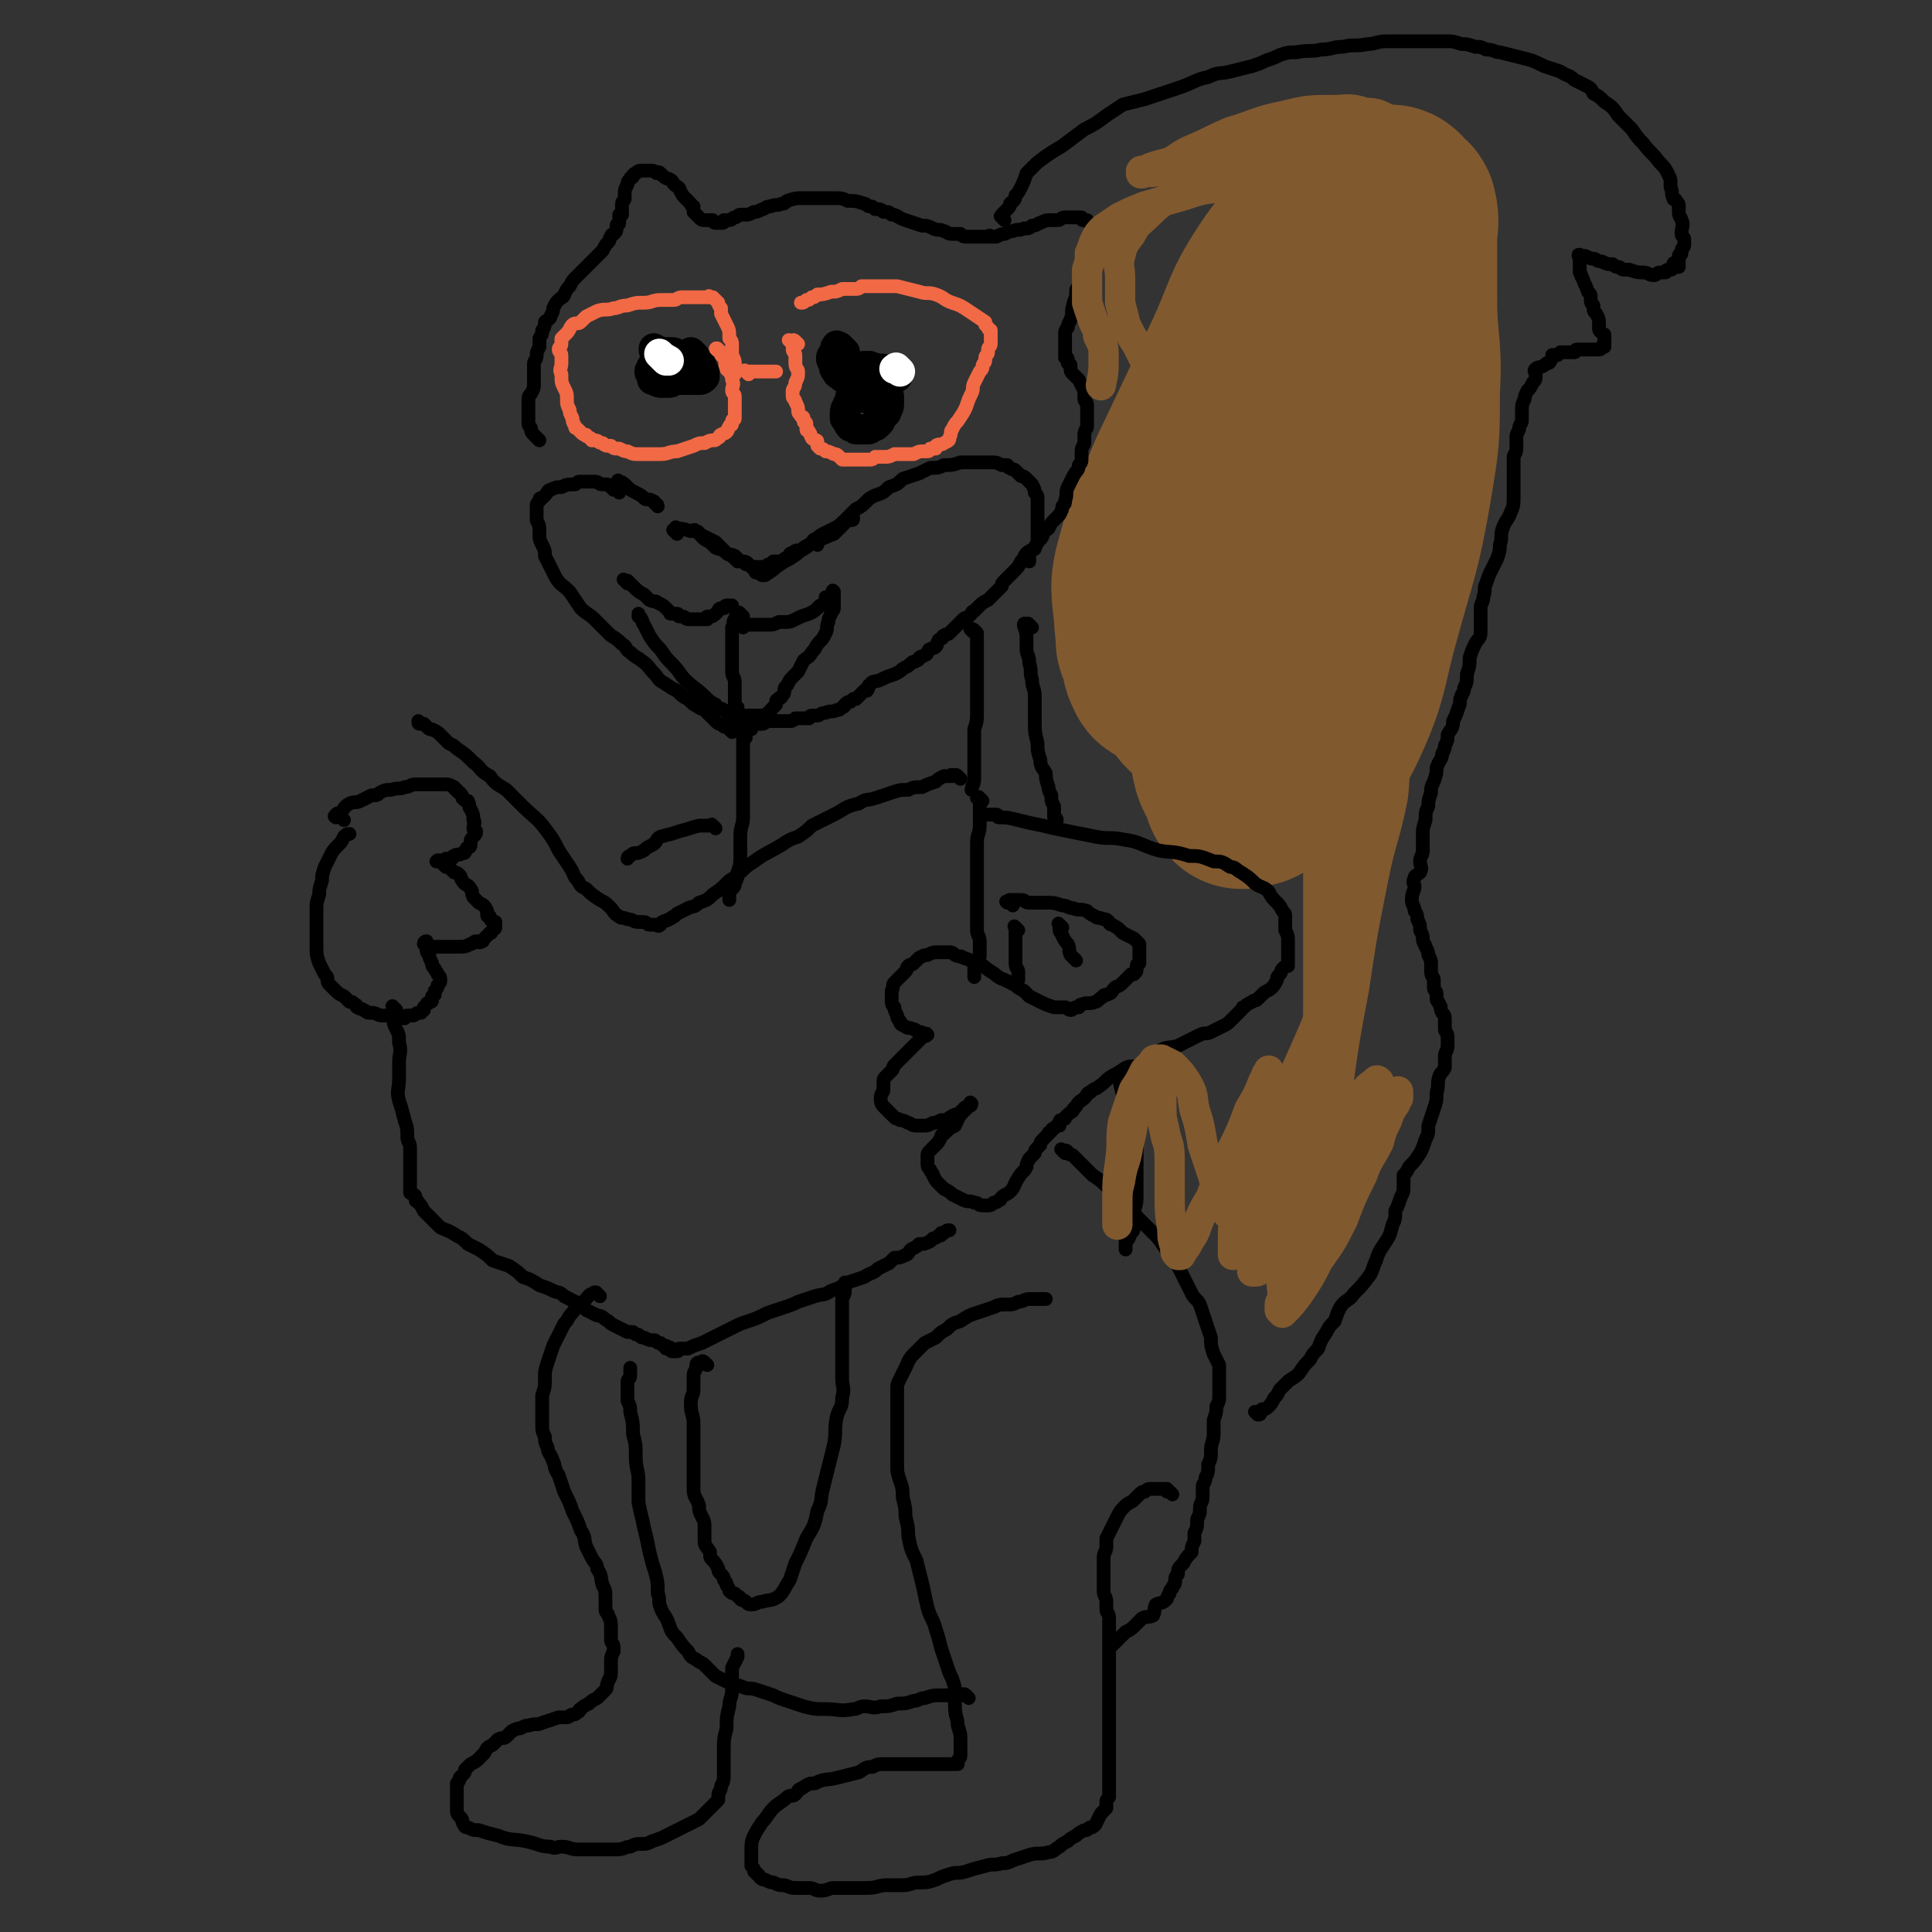 <svg viewBox='0 0 702 702' version='1.1' xmlns='http://www.w3.org/2000/svg' xmlns:xlink='http://www.w3.org/1999/xlink'><rect x="0" y="0" width="702" height="702" fill="#333333" stroke="none"/><g fill='none' stroke='#81592F' stroke-width='70' stroke-linecap='round' stroke-linejoin='round'><path d='M484,135c-1,-1 -1,-1 -1,-1 -1,-1 0,0 0,0 0,0 -1,0 -1,0 -3,1 -3,1 -5,3 -4,5 -4,6 -7,12 -6,14 -6,14 -11,28 -6,20 -7,20 -11,40 -3,18 -2,18 -3,36 0,12 -1,12 1,23 1,5 2,4 4,9 0,1 0,2 1,3 0,0 0,0 1,0 2,-1 3,0 5,-2 4,-4 4,-4 7,-10 7,-13 7,-13 12,-27 6,-21 6,-21 10,-43 3,-21 1,-21 4,-41 2,-18 3,-18 5,-35 2,-13 2,-13 3,-26 0,-7 0,-7 1,-14 0,-3 0,-3 -1,-6 0,-2 0,-2 -1,-3 0,0 0,-1 -1,-1 -2,0 -3,1 -5,3 -7,8 -8,8 -14,18 -12,20 -13,19 -22,40 -9,21 -8,22 -14,44 -5,18 -7,18 -9,36 -1,14 0,15 4,29 2,8 5,7 10,15 4,6 3,7 7,12 3,3 4,4 7,5 4,0 6,1 9,-2 8,-7 9,-7 14,-17 9,-19 7,-20 13,-41 6,-22 7,-22 11,-45 3,-18 3,-18 3,-35 1,-17 -1,-17 -1,-33 0,-12 0,-12 0,-23 0,-4 1,-5 0,-9 0,-1 -1,-1 -2,-2 -1,-1 -1,-2 -2,-2 -3,0 -3,0 -5,2 -7,6 -7,6 -12,13 -15,22 -18,21 -30,44 -10,20 -8,22 -14,43 -5,18 -5,18 -8,36 -3,13 -4,13 -5,26 -1,7 -1,7 1,13 1,4 2,4 5,7 2,2 3,2 6,2 3,0 4,0 6,-2 5,-2 5,-2 9,-7 5,-7 5,-7 9,-16 8,-16 8,-16 14,-34 7,-21 8,-21 11,-43 3,-17 1,-17 1,-35 0,-11 -1,-11 -3,-21 0,-5 0,-6 -2,-10 -1,-2 -1,-3 -3,-4 -2,-1 -3,-1 -5,1 -7,4 -8,3 -13,10 -11,16 -9,17 -17,34 -10,21 -10,21 -20,42 -6,15 -7,14 -11,29 -3,10 -2,11 -1,21 0,6 1,6 3,12 0,3 -1,4 1,7 0,1 1,1 2,1 3,0 3,0 6,-1 6,-1 6,-1 11,-4 8,-6 8,-6 15,-13 8,-8 8,-8 13,-17 5,-8 5,-9 7,-18 2,-7 2,-7 2,-14 0,-5 0,-5 0,-11 -1,-3 -1,-4 -2,-7 -1,-3 0,-3 -2,-5 -4,-2 -4,-3 -9,-3 -4,0 -5,0 -9,3 -7,6 -7,7 -13,16 -10,13 -11,13 -18,28 -5,9 -3,10 -6,21 -1,5 0,5 0,10 0,3 -1,3 0,5 1,3 2,3 4,5 '/></g>
<g fill='none' stroke='#000000' stroke-width='5' stroke-linecap='round' stroke-linejoin='round'><path d='M273,265c-1,-1 -1,-1 -1,-1 -1,-1 -1,0 -1,0 0,0 0,0 0,0 0,0 0,0 0,0 -1,-1 0,0 0,0 0,0 0,0 0,0 0,0 -1,0 0,0 0,-1 0,-1 1,-1 0,0 1,0 1,0 2,0 2,0 4,0 1,0 1,-1 3,-1 1,0 1,0 2,0 1,0 1,0 2,0 0,0 0,0 1,0 1,0 1,0 2,0 1,0 1,0 2,-1 1,0 1,0 2,0 1,0 2,0 3,0 0,0 0,-1 1,-1 1,0 1,0 2,0 1,0 1,-1 3,-1 2,-1 2,0 4,-1 1,0 1,0 2,-1 1,0 1,-1 1,-1 1,-1 1,-1 2,-1 1,-1 1,-1 1,-1 1,0 1,0 1,0 1,-1 1,-1 2,-2 1,-1 1,-1 1,-1 1,-1 1,0 1,0 1,-1 0,-2 1,-2 1,-2 2,-1 4,-2 2,-1 2,-1 5,-2 2,-1 2,-1 3,-2 2,-1 2,-1 3,-2 1,-1 1,0 2,-1 1,0 1,-1 1,-1 1,-1 1,0 2,-1 1,0 1,-1 1,-1 1,-1 0,-1 1,-1 1,-1 1,0 2,-1 1,-1 0,-1 1,-2 0,-1 0,0 1,-1 1,0 0,-1 1,-1 1,-1 1,0 2,-1 0,0 0,0 1,-1 0,0 0,0 1,-1 0,0 0,0 1,-1 1,-1 1,-1 2,-2 1,-1 1,0 2,-1 0,0 0,0 1,-1 0,0 0,-1 1,-1 1,-1 1,-1 2,-2 1,-1 1,-1 3,-2 1,-1 1,-1 2,-2 1,-1 1,-1 2,-2 0,0 0,0 1,-1 0,-1 0,-1 1,-2 1,-1 1,-1 2,-2 1,-1 1,-1 2,-2 1,-1 1,-1 2,-3 0,0 0,0 1,-1 0,0 0,-1 1,-2 1,-1 2,-1 3,-2 1,-2 1,-2 2,-3 1,-1 1,-2 1,-2 1,-2 1,-1 2,-2 1,-2 1,-2 2,-3 1,-1 1,-1 2,-2 1,-2 1,-2 1,-3 1,-1 1,-1 1,-2 1,-3 0,-3 1,-5 1,-2 1,-2 2,-4 1,-2 2,-2 2,-4 1,-1 1,-1 1,-3 0,-1 0,-1 0,-2 0,-2 1,-2 1,-3 0,-2 0,-2 0,-3 0,-2 1,-2 1,-3 0,-2 0,-2 0,-3 0,-1 0,-1 0,-2 0,-2 0,-2 0,-3 0,-1 -1,-1 -1,-2 0,-1 0,-2 0,-3 -1,-2 -1,-2 -2,-4 -1,-1 -1,-1 -2,-2 -1,-1 -1,-1 -1,-2 0,0 0,-1 0,-1 0,-1 0,0 -1,-1 0,0 0,0 0,0 0,0 0,-1 0,-1 0,-1 0,-1 -1,-1 0,0 0,0 0,0 0,0 0,0 0,-1 0,0 0,0 0,-1 0,-1 0,-1 0,-2 0,-1 0,-1 0,-2 0,-1 0,-1 0,-2 0,-2 0,-2 1,-3 0,-2 1,-2 1,-3 1,-2 0,-3 1,-5 0,-2 1,-2 1,-4 0,-2 0,-2 1,-3 0,-2 0,-2 1,-3 1,-1 1,-1 1,-3 0,-1 0,-1 0,-2 1,-2 1,-2 1,-4 1,-1 1,-1 2,-3 1,-1 1,-1 1,-2 0,-1 0,-1 0,-1 0,0 0,0 0,-1 0,0 0,0 0,0 0,0 0,0 0,-1 0,0 0,0 0,0 0,0 0,-1 0,-1 0,-1 0,-1 -1,-1 -1,-1 -1,0 -1,-1 -1,0 -1,-1 -1,-1 -1,0 -1,0 -1,0 -1,0 -1,0 -1,-1 0,0 0,0 0,0 -2,0 -2,0 -3,0 -2,0 -2,0 -3,0 -2,0 -1,1 -3,1 -1,0 -1,0 -2,0 -2,0 -2,0 -4,1 -1,0 -1,1 -3,1 -1,1 -1,1 -3,1 -2,1 -2,0 -4,1 -1,0 -1,0 -3,1 -1,0 -1,0 -3,1 0,0 0,0 -1,0 0,0 0,0 -1,0 0,0 0,0 0,0 0,0 0,0 0,0 -1,-1 0,0 0,0 0,0 -1,0 -2,0 -1,0 -1,0 -2,0 -1,0 -1,0 -2,0 0,0 0,0 -1,0 -1,0 -1,0 -2,0 -1,0 -1,0 -2,-1 0,0 0,0 -1,0 -1,0 -1,0 -2,0 -2,0 -2,-1 -3,-1 -2,-1 -2,0 -4,-1 -2,-1 -2,-1 -4,-1 -3,-1 -3,-1 -6,-2 -3,-1 -3,-2 -5,-2 -1,-1 -1,-1 -2,-1 -1,0 -1,0 -1,0 -1,-1 -1,-1 -3,-1 -1,-1 -1,-1 -2,-1 -1,0 -1,-1 -2,-1 -3,-1 -3,-1 -6,-1 -2,-1 -2,-1 -5,-1 -2,0 -2,0 -4,0 -2,0 -2,0 -4,0 -2,0 -2,0 -3,0 -3,0 -3,0 -6,1 -1,1 -1,1 -2,1 -2,1 -2,0 -4,1 -2,0 -2,1 -3,1 -2,1 -2,1 -3,1 -2,1 -2,1 -3,1 -1,0 -1,0 -2,0 -1,0 -1,1 -2,1 -1,0 -1,1 -2,1 0,0 0,0 -1,0 0,0 0,0 -1,0 0,0 0,0 0,0 0,1 0,1 -1,1 0,0 0,0 0,0 -1,0 -1,0 -2,0 -1,0 -1,-1 -1,-1 -2,0 -2,0 -3,0 -1,0 -1,0 -2,-1 0,0 0,0 -1,-1 0,0 0,0 -1,-1 0,-1 0,-1 0,-2 0,0 -1,0 -1,-1 -1,-1 -1,-1 -2,-2 -1,-1 -1,-1 -2,-3 0,-1 -1,-1 -2,-2 -1,-1 0,-1 -2,-2 0,0 -1,0 -2,-1 0,0 0,0 0,0 0,0 0,0 -1,-1 0,0 0,0 0,0 0,0 0,0 0,0 -1,-1 -1,0 -1,0 -1,0 -1,-1 -2,-1 -1,0 -1,0 -1,0 -1,0 -1,0 -2,0 -1,0 -1,0 -1,0 -1,0 -1,0 -2,1 -1,0 -1,1 -1,1 0,1 -1,0 -1,1 -1,1 -1,1 -1,2 -1,2 -1,2 -1,3 0,1 0,1 0,2 0,1 -1,1 -1,2 0,1 0,1 0,1 0,1 0,1 0,1 0,1 0,1 0,2 0,0 -1,0 -1,0 0,0 0,0 0,1 0,0 0,1 0,1 0,1 0,1 0,1 0,1 -1,0 -1,1 0,0 0,1 0,1 0,1 0,1 -1,2 0,0 -1,0 -1,1 -1,1 0,1 -1,2 -1,1 -1,1 -2,3 -1,1 -1,1 -2,2 -1,1 -1,1 -2,2 -1,1 -1,1 -2,2 -1,1 -1,1 -2,2 -1,1 -1,1 -2,2 -1,1 -1,1 -2,3 -1,1 -1,1 -2,3 0,1 -1,1 -2,2 -1,1 -1,1 -2,3 0,1 0,1 -1,3 0,1 -1,1 -2,2 0,1 0,2 -1,3 0,2 0,1 -1,3 0,1 0,1 0,3 -1,2 -1,2 -1,3 0,2 -1,2 -1,3 0,2 0,2 0,4 0,2 0,2 0,4 0,1 0,1 -1,3 -1,1 -1,1 -1,3 0,0 0,0 0,0 0,1 0,1 0,2 0,1 0,1 0,1 0,1 0,1 0,2 0,1 0,1 0,1 0,1 0,1 0,2 0,1 1,1 1,2 0,1 0,1 1,2 1,1 1,1 2,2 '/><path d='M225,179c-1,-1 -1,-1 -1,-1 -1,-1 -1,0 -1,0 0,0 0,0 0,0 0,0 0,0 0,0 -1,-1 0,0 0,0 0,0 0,0 0,0 0,0 0,0 0,0 -1,-1 -1,-1 -1,-1 -1,-1 -1,-1 -2,-1 -1,0 -1,0 -1,0 -2,0 -1,-1 -3,-1 -1,0 -1,0 -2,0 0,0 0,0 -1,0 -1,0 -1,0 -2,0 -1,0 -1,0 -2,1 -3,0 -3,0 -5,1 -2,0 -2,0 -4,1 -1,0 -1,1 -2,2 0,0 0,0 -1,1 -1,0 -1,0 -1,1 -1,1 -1,1 -1,2 0,0 0,1 0,1 0,2 0,2 0,4 1,2 1,2 1,5 0,2 0,2 1,4 1,2 1,2 1,4 2,4 2,4 4,8 2,3 2,2 5,5 2,3 2,3 4,6 2,2 3,2 5,4 2,2 2,2 5,5 2,2 2,1 5,4 2,1 1,2 3,3 2,2 3,2 4,3 3,2 2,2 5,5 1,1 1,2 3,3 3,2 3,2 5,3 2,2 2,2 4,3 2,2 2,2 4,3 1,1 1,0 2,1 1,1 1,1 2,2 1,1 1,1 2,2 1,1 1,1 2,1 0,0 0,0 0,0 1,1 1,1 1,1 0,0 0,0 0,0 1,0 1,0 1,0 1,1 1,1 2,2 '/><path d='M297,198c-1,-1 -1,-1 -1,-1 -1,-1 0,0 0,0 0,0 0,0 0,0 0,0 0,0 0,0 -1,-1 0,-1 0,-1 0,0 0,0 0,0 2,-1 1,-1 3,-2 2,-1 2,-1 4,-2 2,-1 2,-1 4,-3 2,-2 2,-2 4,-4 2,-1 2,-1 4,-3 1,-1 1,-1 3,-2 3,-1 3,-1 5,-3 3,-1 3,-1 5,-3 3,-1 3,-1 6,-2 2,-1 2,-1 4,-2 3,0 3,0 5,-1 3,0 3,0 6,-1 2,0 2,0 4,0 2,0 2,0 4,0 2,0 2,0 4,0 1,0 1,0 3,1 1,0 1,0 2,0 0,0 0,1 1,1 1,1 1,0 2,1 1,1 1,1 2,2 1,0 1,0 2,1 1,1 1,1 2,2 1,2 1,2 1,3 1,1 1,1 1,3 0,1 0,1 0,2 0,2 0,2 0,4 0,1 0,1 0,3 0,2 0,2 0,4 0,2 0,2 -1,4 0,1 0,0 -1,1 -1,1 -1,1 -1,2 0,1 0,1 0,2 '/><path d='M226,176c-1,-1 -1,-1 -1,-1 -1,-1 0,0 0,0 0,0 0,0 0,0 0,0 0,0 0,0 -1,-1 0,0 0,0 0,0 0,0 0,0 0,0 -1,-1 0,0 0,0 1,0 2,1 2,2 2,2 4,3 2,1 2,1 3,2 1,1 2,0 3,1 1,0 1,1 1,1 1,0 1,1 1,1 '/><path d='M246,194c-1,-1 -1,-1 -1,-1 -1,-1 0,0 0,0 0,0 0,0 0,0 1,0 1,0 1,0 0,0 0,0 0,-1 0,0 0,0 0,0 0,0 0,0 0,0 -1,-1 0,0 0,0 0,0 0,0 0,0 0,0 0,0 0,0 -1,-1 0,0 0,0 0,0 0,0 0,0 0,0 -1,-1 0,0 1,0 2,0 5,1 1,0 1,0 2,0 1,1 1,1 3,2 2,1 2,1 4,2 1,1 1,1 2,2 1,1 1,1 2,2 1,1 1,0 3,1 1,1 1,1 2,2 2,0 2,0 3,1 0,0 0,0 1,1 1,0 1,1 1,1 0,0 0,0 0,0 0,0 0,0 0,0 -1,-1 0,0 0,0 0,0 0,0 0,0 0,0 -1,-1 0,0 0,0 0,0 1,1 0,0 0,0 0,0 0,0 -1,0 0,0 0,-1 0,0 1,0 1,0 0,1 1,1 1,0 1,0 1,0 3,-2 3,-2 4,-3 3,-2 3,-2 5,-3 3,-2 3,-2 5,-4 3,-2 3,-1 6,-3 3,-1 2,-1 5,-2 1,-1 1,-1 1,-1 1,-1 1,-1 2,-2 1,-1 1,-1 1,-1 1,-1 1,-1 1,-1 0,0 1,0 1,0 1,0 1,0 1,-1 0,0 0,0 0,0 0,0 0,0 0,0 -1,-1 0,0 0,0 0,0 0,0 0,0 0,0 0,0 0,0 -1,-1 0,0 0,0 0,0 0,0 0,0 0,0 -1,0 -1,0 -1,0 0,1 -1,1 -1,1 -1,0 -2,1 -1,1 -1,1 -2,2 -3,2 -3,1 -6,3 -2,1 -2,1 -4,3 -1,1 -1,1 -3,2 0,0 0,0 -1,0 -1,0 -1,0 -2,1 -1,0 -1,0 -1,1 -2,1 -2,1 -3,2 -1,0 -2,0 -3,0 0,0 0,1 0,1 0,0 0,0 -1,0 0,0 0,0 0,0 -1,0 -1,0 -2,1 -1,0 -1,0 -2,0 -1,0 -1,0 -2,0 -1,0 -1,0 -2,-1 0,0 0,0 -1,0 -1,-1 -1,-1 -3,-1 -2,-2 -2,-2 -4,-3 -2,-2 -2,-1 -4,-2 -1,-1 -1,-1 -2,-2 -2,-1 -2,-1 -3,-2 -1,-1 -1,-2 -2,-2 -1,-1 -1,0 -1,0 0,0 0,0 0,0 '/><path d='M228,212c-1,-1 -1,-1 -1,-1 -1,-1 0,0 0,0 0,0 0,0 0,0 0,0 0,0 0,0 -1,-1 0,0 0,0 0,0 0,0 0,0 0,0 0,0 0,0 -1,-1 0,0 0,0 0,0 0,0 0,0 0,0 0,0 0,0 -1,-1 0,0 0,0 0,0 0,0 0,0 0,0 0,0 0,0 -1,-1 0,0 0,0 0,0 0,0 0,0 1,0 1,0 1,0 1,1 1,1 2,2 2,2 2,2 4,3 1,1 1,1 2,2 2,1 2,0 3,1 2,1 2,1 3,2 1,1 1,1 1,1 1,1 0,1 1,1 0,0 1,0 1,0 0,0 1,0 1,0 1,0 0,1 1,1 0,0 1,0 1,0 1,0 1,1 2,1 1,0 1,0 2,0 1,0 1,0 2,0 1,0 1,0 2,0 0,0 1,0 1,0 0,0 0,-1 0,-1 0,0 1,0 1,0 1,0 1,0 2,-1 0,0 0,0 1,-1 0,0 0,-1 1,-1 0,0 0,0 1,0 1,0 0,-1 1,-1 1,0 1,0 2,0 '/><path d='M270,228c-1,-1 -1,-1 -1,-1 -1,-1 0,0 0,0 0,0 0,0 0,0 0,0 0,0 0,0 -1,-1 0,0 0,0 0,0 0,0 0,0 0,0 0,0 0,0 -1,-1 0,0 0,0 0,0 0,0 0,0 0,0 -1,0 0,0 0,-1 1,0 2,0 1,0 1,0 3,0 3,0 3,0 5,0 2,0 2,0 4,-1 2,0 2,0 3,0 1,0 1,0 3,-1 2,-1 2,-1 5,-2 2,-1 2,-1 4,-3 1,0 1,0 2,-2 0,0 0,0 0,-1 0,0 1,0 1,0 1,0 1,0 1,-1 0,0 0,0 0,0 1,0 1,0 1,-1 0,0 0,0 0,0 0,0 0,0 0,0 -1,-1 0,0 0,0 0,0 0,0 0,0 0,0 0,0 0,0 -1,-1 0,0 0,0 0,0 0,0 0,0 0,2 0,2 0,4 0,1 0,1 0,2 0,1 -1,1 -1,2 -1,2 -1,2 -1,3 -1,2 0,2 -1,4 -1,2 -1,2 -2,3 -2,2 -1,2 -3,4 -1,2 -2,2 -3,3 -1,2 -1,2 -2,4 -1,1 -1,1 -2,2 -1,1 -1,1 -2,3 -1,1 -1,1 -1,2 0,1 0,1 -1,2 0,1 -1,0 -1,1 0,0 -1,0 -1,1 0,0 0,1 0,1 0,0 0,0 -1,1 0,0 0,0 -1,1 0,0 0,0 0,0 0,1 0,1 -1,1 0,0 0,1 -1,1 -1,0 -1,0 -2,0 0,0 0,0 0,0 0,0 0,0 -1,0 -1,0 -1,0 -2,0 -2,0 -2,0 -4,0 -1,0 -1,0 -2,0 0,0 0,0 -1,0 -1,-1 -1,-1 -3,-2 -1,-1 -2,0 -3,-2 -2,-1 -2,-1 -4,-3 -3,-3 -4,-3 -7,-6 -2,-2 -2,-3 -5,-6 -2,-2 -2,-2 -4,-5 -2,-2 -2,-2 -4,-5 -1,-2 -1,-2 -2,-4 -1,-1 0,-1 -1,-2 0,-1 -1,-1 -1,-1 0,0 0,0 0,0 0,-1 0,-1 0,-1 '/><path d='M270,224c-1,-1 -1,-1 -1,-1 -1,-1 0,0 0,0 0,0 0,0 0,0 0,0 0,0 -1,0 0,0 0,0 0,0 0,0 0,0 0,0 -1,-1 0,0 0,0 0,0 0,0 0,0 0,1 -1,1 -1,2 -1,1 0,1 -1,3 0,2 0,2 0,5 0,2 0,2 0,5 0,3 0,3 0,6 0,2 1,2 1,4 0,2 0,2 0,4 0,2 0,2 0,4 0,1 1,1 1,1 0,1 0,1 0,2 0,1 0,1 0,1 0,1 0,1 0,2 '/></g>
<g fill='none' stroke='#F26946' stroke-width='5' stroke-linecap='round' stroke-linejoin='round'><path d='M262,128c-1,-1 -1,-1 -1,-1 -1,-1 -1,0 -1,0 0,0 1,0 1,0 0,0 0,0 0,0 0,0 0,0 0,0 -1,-1 0,0 0,0 0,0 0,0 0,0 0,0 0,0 0,0 -1,-1 0,0 0,0 1,1 1,1 1,2 1,1 1,1 1,1 1,2 0,2 1,4 0,1 1,0 1,1 1,2 1,2 1,3 1,2 0,2 0,4 0,1 1,1 1,2 0,2 0,2 0,3 0,1 0,1 0,2 0,1 0,1 0,2 0,1 0,1 0,1 0,1 -1,0 -1,1 0,0 0,1 0,1 0,1 -1,0 -1,1 -1,1 0,1 -1,2 -1,1 -1,0 -2,1 -1,0 0,1 -1,1 -1,1 -1,1 -2,1 -1,0 -1,0 -3,1 -2,0 -2,0 -4,1 -3,1 -3,1 -6,2 -3,0 -3,1 -6,1 -2,0 -2,0 -4,0 -2,0 -2,0 -4,0 -2,0 -2,0 -4,-1 -1,0 -1,0 -3,-1 -2,0 -2,0 -3,-1 -2,0 -2,0 -3,-1 -2,0 -1,-1 -3,-1 0,0 0,0 -1,0 0,0 0,-1 -1,-1 0,0 0,0 0,0 0,0 0,0 0,0 0,0 0,0 0,0 -1,-1 -1,0 -1,-1 -1,0 -1,0 -2,-1 0,0 0,0 -1,-1 -1,-1 -1,0 -1,-1 -1,-2 -1,-2 -1,-3 -1,-2 -1,-2 -1,-3 -1,-2 -1,-2 -1,-4 0,-2 0,-2 -1,-4 -1,-2 -1,-2 -1,-5 -1,-2 0,-2 0,-4 0,0 0,0 0,-1 0,-1 0,-1 0,-2 0,-1 -1,-1 -1,-2 0,-1 1,-1 1,-2 0,-1 0,-1 0,-1 0,0 0,0 0,0 0,-1 0,-1 0,-1 1,-1 1,-1 2,-2 1,-1 1,-2 2,-3 1,-1 2,0 3,-1 1,-1 1,-1 2,-2 2,-1 2,-1 4,-2 3,-1 3,0 6,-1 2,0 2,-1 5,-1 3,-1 3,-1 6,-1 3,0 3,-1 6,-1 2,0 2,0 5,0 1,0 1,-1 3,-1 2,0 2,0 4,0 1,0 1,0 3,0 0,0 0,0 1,0 0,0 0,0 0,0 1,0 1,0 1,0 1,0 1,0 1,0 0,0 0,0 0,0 0,0 0,0 0,0 -1,-1 0,0 0,0 0,0 1,0 1,0 0,0 0,0 0,0 1,1 1,1 2,2 0,0 0,1 1,2 0,1 0,1 0,2 1,2 1,2 2,4 1,2 1,2 1,5 1,1 1,1 1,3 0,2 0,2 0,3 1,2 1,2 1,3 0,1 0,1 0,2 0,1 0,1 0,1 0,1 0,1 0,1 '/><path d='M272,136c-1,-1 -1,-1 -1,-1 -1,-1 0,0 0,0 0,0 0,0 0,0 0,0 0,0 0,0 -1,-1 0,0 0,0 0,0 0,0 0,0 0,0 0,0 0,0 -1,-1 0,0 0,0 0,0 0,0 0,0 1,0 1,0 2,0 0,0 0,0 1,0 1,0 1,0 2,0 3,0 4,0 6,0 '/><path d='M290,125c-1,-1 -1,-1 -1,-1 -1,-1 -1,0 -1,0 0,0 0,0 0,0 0,0 0,0 -1,0 0,0 0,0 0,0 0,0 0,0 0,0 -1,-1 0,0 0,0 0,0 0,0 0,0 0,0 0,0 0,0 -1,-1 0,0 0,0 1,1 1,1 1,1 1,1 0,1 0,2 0,1 1,1 1,2 0,2 0,2 0,3 0,2 1,2 1,3 0,2 0,2 -1,4 0,2 -1,2 -1,3 0,1 0,1 0,2 0,1 1,1 1,2 1,2 1,2 1,3 0,1 0,1 1,2 0,1 1,0 1,1 0,0 0,1 0,1 0,1 1,0 1,1 0,1 0,1 0,2 0,1 1,0 1,1 1,1 0,1 1,2 0,1 1,0 1,1 1,0 1,0 1,1 0,0 0,1 0,1 0,0 0,0 1,1 1,0 1,0 2,1 1,0 1,0 3,1 1,0 1,0 2,1 0,0 0,0 1,1 0,0 0,0 1,0 1,0 1,0 2,0 1,0 1,0 2,0 2,0 2,0 3,0 1,0 1,0 2,0 1,0 1,0 2,-1 2,0 2,0 3,0 2,0 2,0 4,-1 1,0 1,0 3,0 1,0 1,0 2,0 1,0 1,0 2,0 2,-1 2,-1 3,-1 1,0 1,0 1,0 1,0 1,0 1,0 0,0 0,0 0,0 1,0 1,-1 1,-1 1,0 1,0 1,0 0,0 0,0 0,0 1,0 1,0 1,0 0,0 0,-1 0,-1 1,-1 2,0 3,-1 2,-1 2,-1 2,-2 1,-2 0,-2 1,-3 1,-2 1,-2 2,-3 2,-3 2,-3 3,-5 1,-3 1,-3 2,-5 1,-2 0,-2 1,-4 1,-2 1,-2 2,-4 1,-1 1,-1 1,-2 0,-1 1,-1 1,-2 0,0 0,-1 0,-1 0,0 0,0 0,0 0,-1 1,-1 1,-2 0,0 0,0 0,-1 0,-1 1,-1 1,-2 0,0 0,0 0,-1 0,-1 0,-1 0,-2 0,0 0,0 0,-1 0,0 0,0 0,0 0,0 0,0 0,0 0,0 0,-1 0,-1 0,0 -1,0 -1,-1 0,0 0,0 -1,-1 0,0 0,0 0,-1 0,0 0,0 0,0 -3,-2 -3,-2 -6,-4 -3,-2 -3,-2 -6,-3 -3,-1 -3,-2 -6,-3 -3,-1 -3,0 -6,-1 -4,-1 -4,-1 -8,-2 -3,0 -3,0 -7,0 -3,0 -3,0 -6,0 -1,1 -1,1 -3,1 -2,0 -2,0 -4,0 -2,1 -2,1 -4,1 -3,1 -3,1 -5,1 -1,1 -1,1 -2,1 -1,1 -1,1 -2,1 -1,1 -1,1 -2,1 0,0 0,0 0,0 '/></g>
<g fill='none' stroke='#000000' stroke-width='5' stroke-linecap='round' stroke-linejoin='round'><path d='M271,268c-1,-1 -1,-1 -1,-1 -1,-1 0,0 0,0 0,0 0,0 0,0 0,0 0,0 0,0 -1,-1 0,0 0,0 0,0 0,0 0,0 0,0 0,0 0,0 -1,-1 0,0 0,0 0,1 0,1 0,1 0,2 0,2 0,3 0,3 0,3 0,5 0,3 0,3 0,6 0,4 0,4 0,7 0,4 0,4 0,8 0,3 -1,3 -1,7 0,3 0,3 0,7 0,3 0,3 -1,6 0,2 0,2 -1,4 0,1 0,1 -1,2 -1,1 -1,1 -1,2 0,0 0,0 0,1 0,1 0,1 0,1 0,0 0,0 0,0 '/><path d='M355,230c-1,-1 -1,-1 -1,-1 -1,-1 -1,0 -1,0 0,0 0,0 0,0 0,0 0,0 0,0 0,0 0,0 0,0 -1,-1 0,0 0,0 1,1 1,1 2,2 0,2 0,2 0,5 0,2 0,2 0,5 0,5 0,5 0,9 0,4 0,4 0,8 0,4 0,4 -1,7 0,2 0,2 0,4 0,2 0,2 0,3 0,2 0,2 0,4 0,1 0,1 0,3 0,2 0,2 0,4 0,2 -1,3 -1,4 '/><path d='M260,301c-1,-1 -1,-1 -1,-1 -1,-1 0,0 0,0 0,0 0,0 0,0 0,0 0,0 0,0 -1,-1 0,0 0,0 0,0 0,0 0,0 0,0 0,0 -1,0 -1,0 -1,0 -2,0 -1,0 -1,0 -2,0 -4,1 -3,1 -7,2 -3,1 -3,1 -7,2 -2,1 -1,2 -3,3 -2,1 -2,1 -3,2 -2,1 -2,1 -3,1 -1,0 -1,0 -2,1 -1,0 -1,1 -1,1 '/><path d='M125,298c-1,-1 -1,-1 -1,-1 -1,-1 -1,0 -2,0 0,0 0,0 0,0 0,0 0,0 0,0 0,0 0,0 0,0 -1,-1 0,0 0,0 0,0 0,-1 0,-1 1,-1 1,0 2,-1 1,-1 1,-2 3,-3 2,-1 2,0 4,-1 2,-1 2,-1 4,-2 2,0 2,0 3,-1 2,-1 2,-1 4,-1 3,-1 3,0 5,-1 2,0 2,-1 4,-1 1,0 1,0 3,0 1,0 1,0 2,0 1,0 1,0 2,0 2,0 2,0 4,0 1,0 1,0 3,1 0,0 0,1 1,1 0,1 1,1 1,1 1,1 1,1 1,2 1,1 1,1 2,1 1,2 0,2 1,3 1,2 1,2 1,4 1,1 0,1 0,3 0,1 1,1 1,1 0,1 0,1 -1,2 -1,1 -1,1 -1,2 0,1 0,1 0,1 0,1 -1,1 -1,1 -1,0 0,1 -1,1 0,1 0,1 -1,1 -1,1 -2,0 -3,1 -1,0 0,1 -1,1 -1,0 -1,0 -2,0 0,0 0,0 0,0 -1,1 0,1 -1,1 0,0 0,0 -1,0 0,0 0,0 0,0 0,0 0,0 0,0 -1,-1 -1,0 -1,0 0,0 0,0 0,0 0,0 -1,0 0,0 0,-1 0,0 1,0 0,0 0,0 0,0 1,1 1,1 2,2 1,0 1,0 2,1 0,0 0,0 1,1 1,0 1,0 2,1 1,1 0,1 1,2 1,2 2,1 3,3 1,1 0,1 1,3 1,1 1,1 2,2 2,1 2,1 3,3 0,0 0,0 0,1 0,1 0,1 1,1 0,1 0,1 1,2 0,0 1,0 1,0 0,1 0,1 0,1 0,1 0,1 0,1 0,1 -1,0 -1,1 -1,1 0,1 -1,1 -1,1 -1,1 -1,1 -1,1 -1,1 -1,1 -1,1 0,1 -1,1 -1,1 -1,0 -2,0 -1,0 -1,1 -2,1 -2,1 -2,1 -5,1 -2,0 -2,0 -4,0 -2,0 -2,0 -3,0 -1,0 -1,0 -2,0 -1,0 -1,0 -1,0 -1,0 0,-1 -1,-1 0,0 0,0 0,0 0,0 0,0 0,-1 -1,0 0,1 0,1 0,0 0,0 0,0 0,0 0,0 0,-1 -1,0 0,1 0,1 0,0 0,0 0,0 0,0 0,-1 0,-1 -1,0 -1,1 -1,1 0,0 0,0 0,0 1,1 1,1 1,2 0,1 0,1 1,2 0,1 0,1 1,3 0,1 0,1 1,2 0,1 1,1 1,2 1,1 1,1 1,2 0,1 0,1 -1,2 0,1 0,1 -1,2 0,0 0,0 0,1 0,1 0,0 -1,1 0,0 0,1 0,1 0,1 0,1 -1,1 0,1 -1,0 -1,1 0,0 0,0 -1,1 0,0 0,1 0,1 0,0 0,0 -1,1 -1,0 -1,0 -1,0 -1,0 -1,1 -2,1 -1,0 -1,0 -2,0 -1,0 -1,1 -1,1 -2,0 -2,-1 -4,-1 -2,0 -2,0 -4,0 -2,0 -2,-1 -4,-1 0,0 -1,0 -1,0 -1,0 -1,-1 -2,-1 -1,-1 -1,0 -2,-1 -1,0 0,-1 -1,-1 -1,-1 -1,-1 -2,-1 -1,-1 -1,-1 -2,-2 -2,-1 -2,-1 -3,-2 -1,-1 -1,-1 -2,-2 -1,-1 -1,-1 -1,-2 0,-1 0,-1 -1,-2 -1,-2 -1,-2 -2,-4 -1,-3 -1,-3 -1,-6 0,-4 0,-4 0,-7 0,-4 0,-4 0,-7 0,-2 0,-2 1,-5 0,-2 0,-2 1,-5 0,-2 0,-2 1,-5 1,-2 1,-2 2,-4 1,-2 1,-2 3,-4 1,-1 1,-1 2,-3 1,-1 1,-1 2,-1 '/><path d='M368,329c-1,-1 -1,-1 -1,-1 -1,-1 0,0 0,0 0,0 0,0 -1,0 0,0 0,0 0,0 0,0 0,0 0,0 -1,-1 0,0 0,0 0,0 0,0 0,0 0,0 0,0 0,0 -1,-1 0,0 0,0 1,0 0,-1 1,-1 1,0 1,0 2,0 1,0 1,0 2,0 2,0 1,1 3,1 3,0 3,0 6,0 3,0 3,0 6,1 2,0 2,1 4,1 2,1 2,0 5,1 1,1 1,1 3,2 1,1 1,0 3,1 1,0 1,0 2,1 0,0 0,1 1,1 2,1 2,1 4,3 2,1 2,1 4,2 1,1 1,1 2,2 0,0 0,0 0,1 0,0 0,1 0,1 0,1 0,1 0,2 0,0 0,0 0,1 0,1 0,1 0,2 0,0 -1,0 -1,1 0,0 0,0 0,1 0,1 0,1 -1,2 -1,0 -1,0 -1,0 -2,2 -2,2 -3,3 -2,2 -2,1 -3,2 -1,1 -1,2 -2,2 -1,1 -2,0 -2,1 -2,1 -2,2 -3,2 -2,1 -3,0 -5,1 -1,0 -1,1 -1,1 -1,0 -1,0 -1,0 -1,0 -1,1 -2,1 -1,0 -1,-1 -2,-1 -1,0 -1,0 -2,0 -1,0 -1,0 -2,0 -3,-1 -3,-1 -5,-2 -2,-1 -2,-1 -4,-2 -1,-1 -1,-1 -2,-2 -2,-1 -2,-1 -3,-2 -2,-1 -2,-1 -4,-2 -3,-1 -3,-2 -5,-3 -3,-2 -2,-2 -5,-3 -2,-1 -2,-1 -5,-2 -1,-1 -1,0 -3,-1 -1,-1 -1,-1 -3,-1 -1,0 -1,0 -3,0 -2,0 -2,0 -4,1 -1,0 -1,0 -3,1 -1,1 -1,1 -2,2 -1,1 -1,0 -2,1 -1,1 0,1 -1,2 -1,1 -1,1 -2,2 -1,1 -1,1 -2,2 -1,1 0,1 -1,3 0,2 0,2 0,3 0,2 0,2 1,3 0,1 0,1 1,3 0,1 0,1 1,2 0,1 0,1 2,2 1,1 1,0 3,1 1,0 1,1 2,1 1,0 1,0 2,1 0,0 0,0 0,0 1,0 1,0 1,0 0,0 0,0 0,0 0,0 0,0 0,0 -1,-1 0,0 0,0 0,0 0,0 0,0 0,0 0,0 0,0 -1,-1 0,0 0,0 0,0 0,0 0,0 0,0 0,0 0,0 -1,-1 0,0 0,0 0,0 0,0 0,0 -1,1 -1,0 -2,1 -2,2 -2,2 -3,3 -2,2 -2,2 -3,3 -1,1 -1,1 -2,2 -1,1 -1,1 -2,2 -1,1 0,1 -1,2 -1,1 -1,1 -2,2 -1,1 -1,1 -1,3 0,1 0,1 0,2 0,1 -1,1 -1,3 0,1 0,2 1,3 1,1 1,1 2,2 1,1 1,1 2,2 1,1 1,0 2,1 1,0 1,0 3,1 1,0 1,1 3,1 1,0 1,0 3,0 1,0 1,0 3,-1 1,0 1,0 3,-1 1,0 1,0 2,0 1,-1 1,-1 3,-2 1,0 1,0 2,-1 0,0 0,0 1,-1 1,-1 1,-1 2,-1 0,0 0,0 1,-1 0,0 0,0 0,0 0,0 0,0 0,0 0,0 0,0 0,0 -1,-1 0,0 0,0 0,0 0,0 0,0 0,0 0,0 0,0 -1,-1 0,0 0,0 0,1 -1,1 -1,1 -1,1 -1,1 -2,2 -2,2 -2,3 -3,5 -2,1 -2,1 -4,3 0,0 -1,0 -1,1 -1,2 -1,2 -2,3 -1,1 -1,1 -2,2 -1,1 -1,1 -1,2 0,1 0,1 0,2 0,2 0,2 1,3 0,1 1,1 1,2 1,2 1,2 2,3 1,1 1,1 2,2 2,1 2,1 3,2 2,1 2,1 4,2 2,1 2,0 4,1 2,0 1,1 3,1 1,0 1,0 2,0 1,0 1,0 2,-1 1,0 1,0 2,-1 1,0 0,0 1,-1 1,-1 2,-1 3,-2 2,-2 1,-2 3,-5 1,-2 2,-2 3,-4 0,-1 0,-1 1,-3 1,-1 1,-1 2,-2 0,-1 0,-1 1,-2 0,0 0,0 1,-1 0,-1 0,-1 1,-2 0,0 0,0 1,-1 0,0 0,0 1,-1 0,-1 0,0 1,-1 0,0 0,-1 1,-1 0,0 0,0 1,-1 0,0 0,0 1,0 0,0 0,-1 0,-1 0,-1 0,-1 1,-1 1,-1 1,0 1,-1 1,-1 1,-1 1,-1 1,-1 2,-1 2,-2 1,-1 1,-1 1,-1 1,-2 2,-2 3,-3 1,-1 1,-2 2,-2 2,-2 2,-1 3,-2 3,-2 2,-2 5,-4 2,-1 2,-1 5,-3 2,-1 3,0 5,-1 2,-1 2,-1 4,-2 2,-2 1,-2 3,-3 3,-2 4,-1 7,-2 2,-1 2,-1 4,-2 2,-1 2,-1 4,-2 2,-1 2,0 4,-1 2,-1 2,-1 4,-2 2,-1 2,-1 3,-2 1,-1 1,-1 2,-2 1,-1 1,-1 2,-2 1,-1 0,-1 1,-1 1,-1 1,-1 3,-2 1,-1 1,0 2,-1 1,-1 1,-1 2,-2 1,-1 2,-1 3,-2 1,-1 1,-1 2,-3 0,-1 0,-1 1,-2 1,-1 0,-1 1,-2 1,-1 1,-1 2,-1 0,-1 0,-1 0,-2 0,-1 0,-1 0,-3 0,-1 0,-1 0,-2 0,-1 0,-1 0,-2 0,-2 0,-2 -1,-4 0,-1 0,-1 0,-3 0,-1 0,-1 0,-2 0,-1 0,-1 -1,-2 -1,-2 -1,-2 -2,-3 -2,-2 -2,-2 -3,-4 -2,-2 -2,-1 -5,-3 -2,-2 -2,-2 -5,-4 -2,-1 -2,-2 -4,-2 -3,-2 -3,-2 -6,-2 -5,-2 -5,-2 -9,-2 -6,-2 -6,-1 -11,-2 -7,-2 -6,-3 -13,-4 -5,-1 -5,0 -10,-1 -5,-1 -5,-1 -10,-2 -5,-1 -5,-1 -9,-2 -5,-1 -5,-1 -9,-2 -4,-1 -4,-1 -7,-1 -1,0 0,-1 -1,-1 -1,0 -1,0 -2,0 -1,0 -1,0 -1,0 0,0 0,0 0,0 0,0 -1,0 -1,0 '/><path d='M375,228c-1,-1 -1,-1 -1,-1 -1,-1 0,0 0,0 0,0 0,0 0,0 0,0 0,0 0,0 -1,-1 0,0 0,0 0,0 0,0 0,0 0,0 0,0 0,0 -1,-1 0,0 0,0 0,0 0,0 0,0 -1,0 -1,0 -1,0 0,0 0,0 0,0 0,0 -1,-1 -1,0 0,1 1,2 1,5 0,2 0,2 0,4 0,2 1,2 1,5 1,3 0,3 1,6 0,3 1,3 1,6 0,4 0,4 0,9 0,4 0,4 1,8 0,3 0,3 1,6 0,3 1,3 2,5 0,2 0,2 1,5 0,1 0,1 1,3 0,2 0,2 1,4 0,1 0,1 0,2 0,0 0,0 0,1 0,0 0,0 0,1 0,0 1,0 1,1 0,0 0,0 0,0 0,0 0,0 0,0 '/><path d='M365,80c-1,-1 -1,-1 -1,-1 -1,-1 0,0 0,0 0,0 0,0 0,0 0,0 0,0 0,0 -1,-1 0,0 0,0 0,0 0,0 0,0 0,0 0,0 0,-1 0,0 0,0 0,0 1,-1 1,-1 2,-2 1,-1 1,-1 1,-2 1,-1 2,-1 2,-3 1,-1 1,-1 2,-3 1,-2 1,-2 2,-5 2,-2 2,-2 4,-4 4,-3 4,-3 9,-6 4,-3 4,-3 8,-6 4,-2 4,-2 8,-5 3,-2 3,-2 6,-4 4,-1 4,-1 8,-2 6,-2 6,-2 12,-4 6,-2 6,-3 11,-4 4,-2 4,-1 8,-2 4,-1 4,-1 8,-2 3,-1 3,-1 5,-2 3,-1 3,-1 5,-2 3,-1 3,-1 6,-1 5,-1 5,0 9,-1 4,0 4,-1 8,-1 4,-1 4,0 9,-1 3,0 3,-1 7,-1 4,0 4,0 8,0 3,0 3,0 7,0 3,0 3,0 6,0 3,0 3,0 6,1 2,0 2,0 5,1 2,0 2,0 4,1 3,0 3,1 5,1 4,1 4,1 8,2 4,1 4,1 8,3 3,1 3,1 6,2 3,2 3,1 5,3 2,1 2,1 4,2 2,1 2,1 3,3 2,1 2,1 4,3 3,2 3,2 5,5 2,2 2,2 5,5 2,3 2,3 4,5 3,4 3,3 6,7 2,2 2,2 3,4 1,2 1,2 1,3 0,1 0,1 0,2 1,2 0,2 1,4 0,1 1,0 1,1 1,1 1,1 1,2 0,1 0,1 0,2 0,2 1,2 1,3 1,2 0,2 0,5 0,1 1,1 1,2 0,1 0,1 0,2 0,1 -1,1 -1,2 0,1 0,1 0,1 0,1 -1,0 -1,1 0,0 0,1 0,1 0,1 0,1 0,1 0,0 0,0 0,0 0,1 0,1 0,2 0,0 -1,-1 -1,-1 0,0 0,0 0,0 0,0 0,0 -1,0 0,-1 1,0 1,0 0,0 0,0 0,0 -1,1 -1,1 -1,1 0,0 0,0 0,0 0,0 0,1 -1,1 0,0 -1,0 -1,0 -1,0 0,1 -1,1 -1,0 -1,0 -2,0 -1,0 -1,1 -2,1 -2,0 -2,-1 -4,-1 -2,0 -2,0 -5,-1 -1,0 -1,0 -2,0 -1,0 -1,-1 -2,-1 -1,0 -1,0 -2,-1 -2,0 -2,0 -4,-1 -2,0 -2,-1 -3,-1 -1,0 -1,0 -3,-1 0,0 0,0 -1,0 0,0 0,0 -1,0 0,0 0,0 0,0 0,0 0,0 0,0 -1,-1 0,0 0,0 0,0 0,0 0,0 0,0 0,-1 0,0 -1,0 0,0 0,1 0,1 0,1 0,1 0,1 0,1 0,1 0,1 0,1 0,3 1,1 0,1 1,2 1,3 1,2 2,5 1,1 1,1 1,2 0,2 0,2 1,3 0,2 0,2 1,3 1,2 1,2 1,3 0,1 0,1 0,2 0,1 0,1 1,2 1,1 1,0 1,1 0,1 0,1 0,2 0,1 0,1 0,1 0,0 0,0 0,0 0,0 0,-1 0,0 -1,0 0,0 0,1 0,0 0,0 0,0 0,0 0,0 0,0 -1,-1 0,0 0,0 0,0 0,0 0,0 -1,0 -1,1 -2,1 0,0 0,0 -1,0 0,0 0,0 -1,0 0,0 0,0 -1,0 0,0 0,0 0,0 -1,0 -1,0 -3,0 0,0 0,0 -1,0 0,0 -1,0 -1,0 -1,0 0,1 -1,1 0,0 0,0 -1,0 0,0 0,0 0,0 0,0 0,0 -1,0 0,0 0,0 0,0 -1,0 -1,0 -2,0 0,0 0,0 -1,0 0,0 0,0 -1,1 0,0 0,0 0,0 -1,0 -1,0 -1,0 -1,0 -1,0 -1,0 0,1 0,1 0,1 -1,2 -1,2 -2,2 -2,2 -3,1 -4,2 -1,1 0,1 0,2 0,1 0,1 0,1 0,1 0,1 -1,2 -1,2 -1,2 -2,3 -1,2 -1,2 -1,3 -1,2 -1,2 -1,5 0,1 0,1 0,3 0,1 -1,1 -1,3 -1,2 -1,2 -1,3 0,2 0,2 0,4 0,2 -1,2 -1,3 0,2 0,2 0,4 0,2 0,2 0,4 0,2 0,2 0,3 0,2 0,2 0,4 0,2 0,3 -1,5 -1,3 -2,3 -3,6 -1,3 0,3 -1,6 0,2 0,2 -1,5 -1,2 -1,2 -2,4 -1,2 -1,2 -2,5 -1,2 0,2 -1,5 0,2 -1,2 -1,4 0,2 0,2 0,4 0,2 0,2 0,5 0,2 -1,2 -2,4 -1,2 -1,2 -2,5 0,3 0,3 -1,6 0,3 0,3 -1,5 0,2 -1,2 -1,3 -1,2 0,2 -1,4 -1,3 -1,3 -2,5 0,3 -1,3 -2,5 0,2 0,2 -1,4 0,1 0,1 -1,3 0,2 -1,2 -2,5 0,2 0,2 -1,5 -1,2 -1,2 -1,4 -1,3 -1,3 -1,5 -1,2 -1,2 -1,5 -1,3 -1,3 -1,5 0,3 0,3 0,6 0,2 -1,2 -1,4 0,2 1,2 0,4 -1,1 -2,1 -2,2 -1,2 0,2 0,3 0,2 -1,2 -1,5 0,2 1,2 1,4 1,1 1,2 1,3 1,2 1,2 1,4 1,2 1,2 1,3 0,2 1,2 1,3 1,2 1,2 1,3 1,2 1,2 1,3 0,2 0,2 0,3 0,2 1,2 1,3 0,2 0,2 0,3 0,1 1,1 1,2 0,1 0,1 0,2 0,1 1,1 1,2 1,1 0,1 1,3 1,1 1,1 1,3 0,1 0,1 0,3 0,1 1,1 1,3 0,1 0,1 0,3 0,2 -1,2 -1,4 0,2 0,2 0,4 -1,2 -1,1 -2,3 -1,3 0,3 -1,6 0,3 0,3 -1,6 -1,3 -1,3 -2,6 0,3 0,3 -1,5 -1,3 -1,3 -2,5 -2,3 -2,3 -4,5 -1,2 -1,2 -2,3 0,2 0,2 0,4 0,2 0,2 -1,4 -1,3 -1,3 -2,5 0,3 0,3 -1,5 -1,4 -1,4 -3,7 -2,3 -2,3 -3,6 -1,2 -1,3 -2,5 -3,4 -3,4 -6,7 -2,3 -3,2 -5,5 -1,2 -1,2 -2,5 -2,2 -2,2 -3,4 -2,3 -2,3 -3,6 -2,2 -2,2 -3,4 -2,2 -2,2 -4,5 -2,2 -3,2 -4,3 -2,2 -2,2 -3,3 -1,2 -1,2 -2,3 -1,2 -1,2 -2,3 -1,1 -1,1 -2,1 -1,0 -1,1 -1,1 0,1 0,1 -1,1 0,0 0,0 0,0 0,0 0,0 0,0 -1,-1 -1,-1 -1,-1 '/><path d='M409,392c-1,-1 -1,-1 -1,-1 -1,-1 -1,0 -1,0 0,0 0,0 0,0 0,0 0,0 0,0 -1,-1 0,0 0,0 0,1 0,1 0,1 0,1 0,1 0,2 1,4 1,4 2,7 2,3 2,3 3,7 1,3 1,3 1,7 0,4 0,4 0,8 0,3 0,3 0,6 0,3 0,3 0,6 0,4 -1,3 -1,7 0,1 0,1 0,3 0,2 0,2 -1,3 -1,1 0,1 -1,2 0,1 -1,0 -1,1 0,0 0,0 0,1 0,1 0,1 0,2 '/><path d='M386,337c-1,-1 -1,-1 -1,-1 -1,-1 0,0 0,0 0,0 0,0 0,0 0,0 0,0 0,0 -1,-1 0,0 0,0 0,1 0,1 0,2 0,1 1,1 1,2 1,2 1,2 2,3 1,2 0,2 1,4 1,1 1,1 2,2 '/><path d='M387,419c-1,-1 -1,-1 -1,-1 -1,-1 0,0 0,0 0,0 0,0 0,0 0,0 0,0 0,0 -1,-1 0,0 0,0 0,0 0,0 0,0 0,0 0,0 0,0 -1,-1 0,0 0,0 0,0 1,0 1,0 1,0 1,1 1,1 1,1 1,0 2,1 2,2 2,2 3,3 2,2 2,2 4,4 3,2 3,2 5,4 3,3 4,2 6,5 3,3 3,3 5,6 3,3 3,3 5,5 3,3 3,3 5,6 2,3 2,2 4,5 1,2 1,2 2,4 1,2 1,2 2,4 1,2 1,2 2,4 1,2 2,2 3,4 1,3 1,3 2,6 1,3 1,3 2,6 0,3 0,3 1,6 1,2 1,2 2,4 0,1 0,1 0,3 0,2 0,2 0,4 0,2 0,2 0,4 0,2 0,2 -1,4 0,2 0,2 -1,5 0,2 0,2 0,5 0,3 -1,3 -1,6 0,3 0,3 -1,5 0,3 0,3 -1,5 0,2 -1,2 -1,3 0,2 0,2 0,4 0,2 -1,2 -1,4 0,2 0,2 -1,4 0,3 0,3 -1,5 0,2 0,2 0,3 -1,2 -1,2 -1,4 -2,2 -2,2 -3,4 -2,2 -2,2 -2,4 -1,1 -1,1 -1,3 0,1 -1,1 -1,2 -1,1 -1,1 -1,2 -1,1 -1,2 -1,2 -2,2 -2,1 -4,2 -1,2 0,2 -1,4 -2,1 -2,0 -4,1 -1,1 -1,1 -2,2 -2,2 -2,2 -4,3 -1,1 -1,1 -2,2 -1,1 -1,1 -2,2 -1,1 -1,1 -1,1 0,0 0,0 0,0 '/><path d='M426,543c-1,-1 -1,-1 -1,-1 -1,-1 0,0 0,0 0,0 0,0 -1,0 0,0 0,0 0,0 0,0 0,-1 0,-1 -1,0 -1,0 -2,0 -1,0 -1,0 -1,0 -1,0 -1,0 -1,0 -1,0 -1,0 -2,0 -1,0 -1,0 -2,1 -1,0 -1,0 -2,1 -1,1 -1,1 -2,2 -1,1 -2,1 -3,2 -2,2 -2,2 -3,4 -1,2 -1,2 -2,4 -1,2 -1,2 -2,4 0,1 0,2 0,3 0,2 -1,2 -1,4 0,1 0,1 0,3 0,2 0,2 0,4 0,2 0,2 0,5 0,2 1,2 1,4 0,1 0,1 0,3 0,1 1,1 1,3 0,2 0,2 0,4 0,1 0,1 0,3 0,3 0,3 0,6 0,3 0,3 0,6 0,1 0,1 0,3 0,3 0,3 0,5 0,2 0,2 0,4 0,2 0,2 0,4 0,3 0,3 0,5 0,2 0,2 0,5 0,2 0,2 0,5 0,2 0,2 0,4 0,2 0,2 0,4 0,1 0,1 0,3 0,1 0,1 0,1 0,1 0,1 0,2 0,1 0,1 0,1 -1,1 -1,1 -1,2 0,1 0,1 0,2 -1,1 -1,1 -2,2 -1,2 -1,2 -2,4 -1,1 -1,1 -2,1 -1,1 -1,1 -2,1 -2,1 -2,1 -3,2 -2,1 -2,1 -3,2 -2,1 -2,1 -3,2 -2,1 -2,2 -4,2 -3,1 -4,0 -7,1 -3,1 -3,1 -6,2 -2,1 -2,1 -4,1 -3,1 -3,0 -6,1 -4,1 -4,1 -7,2 -3,1 -3,0 -6,1 -3,1 -3,1 -5,2 -3,1 -3,1 -6,1 -3,0 -3,1 -6,1 -3,0 -3,0 -6,0 -3,0 -3,1 -7,1 -3,0 -3,0 -7,0 -2,0 -2,0 -5,0 -2,0 -2,1 -5,1 -2,0 -2,-1 -4,-1 -2,0 -2,0 -4,0 -3,0 -2,0 -5,-1 -2,0 -2,0 -4,-1 -1,0 -1,0 -3,-1 -1,0 -1,0 -2,-1 0,0 0,-1 -1,-1 0,-1 0,0 -1,-1 0,-1 0,-1 -1,-2 0,-1 0,-1 0,-2 0,-2 0,-2 0,-4 0,-2 0,-3 1,-5 1,-2 1,-2 3,-5 2,-2 2,-3 4,-5 2,-2 3,-2 5,-4 1,-1 2,0 3,-1 1,-1 1,-2 2,-2 3,-2 3,-2 5,-2 4,-2 4,-1 8,-2 4,-1 4,-1 8,-2 2,-1 2,-2 5,-2 2,-1 2,-1 5,-1 2,0 2,0 4,0 2,0 2,0 4,0 2,0 2,0 5,0 2,0 2,0 5,0 1,0 1,0 3,0 1,0 1,0 2,0 1,0 1,0 2,0 0,0 0,0 0,0 1,0 1,0 1,0 0,0 0,0 0,0 0,0 0,0 0,0 -1,-1 0,0 0,0 0,0 0,0 0,0 0,0 0,-1 0,-1 0,-1 1,-1 1,-2 0,-2 0,-2 0,-5 0,-3 0,-3 -1,-6 0,-3 -1,-3 -1,-7 0,-2 0,-2 0,-5 0,-2 0,-2 -1,-5 -1,-2 -1,-2 -2,-5 -1,-3 -1,-3 -2,-6 -1,-4 -1,-4 -2,-7 -1,-4 -2,-4 -3,-8 -1,-4 -1,-5 -2,-9 -1,-4 -1,-4 -2,-8 -2,-4 -2,-4 -3,-9 0,-3 0,-3 -1,-7 0,-3 0,-3 -1,-7 0,-3 0,-3 -1,-6 -1,-3 -1,-3 -1,-6 0,-3 0,-3 0,-6 0,-4 0,-4 0,-7 0,-3 0,-3 0,-7 0,-2 0,-2 0,-4 0,-2 0,-2 0,-3 0,-2 0,-2 1,-4 1,-2 1,-2 2,-4 1,-2 1,-3 3,-5 2,-2 2,-2 4,-4 2,-1 2,-1 4,-2 2,-2 2,-2 4,-3 2,-2 2,-2 5,-3 3,-2 3,-2 6,-3 3,-1 3,-1 6,-2 2,-1 2,-1 5,-1 2,0 2,0 4,-1 2,0 2,-1 4,-1 2,0 2,0 3,0 2,0 2,0 3,0 '/><path d='M352,617c-1,-1 -1,-1 -1,-1 -1,-1 -1,0 -1,0 0,0 0,0 0,0 0,0 0,0 0,0 -1,-1 0,0 0,0 -1,0 -1,0 -3,0 -1,0 -1,0 -2,0 -2,0 -2,0 -3,0 -3,0 -3,0 -6,1 -2,0 -2,1 -4,1 -3,1 -3,1 -6,1 -3,1 -3,1 -6,1 -3,1 -3,0 -6,0 -2,0 -2,1 -4,1 -5,1 -5,0 -10,0 -4,0 -4,0 -8,-1 -3,-1 -3,-1 -6,-2 -3,-1 -3,-1 -5,-2 -3,-1 -3,-1 -6,-2 -3,-1 -3,0 -5,-1 -3,-1 -3,-1 -6,-2 -2,-1 -2,-1 -4,-2 -1,-1 -1,-1 -2,-2 -1,-1 -1,-1 -2,-2 -1,-1 -2,-1 -3,-2 -2,-1 -2,-1 -3,-3 -2,-2 -2,-2 -4,-5 -2,-2 -2,-2 -3,-5 -1,-3 -2,-3 -3,-6 -1,-2 0,-3 -1,-5 0,-4 0,-4 -1,-8 -1,-3 -1,-3 -2,-7 -1,-5 -1,-5 -2,-9 -1,-5 -1,-4 -2,-9 0,-4 0,-4 0,-8 0,-4 -1,-4 -1,-9 0,-4 0,-4 -1,-8 0,-4 0,-4 -1,-8 0,-2 0,-2 -1,-4 0,-2 0,-2 0,-4 0,-1 0,-1 0,-3 0,-1 1,-1 1,-2 0,-1 0,-1 0,-2 0,0 0,0 0,-1 0,0 0,0 0,0 '/><path d='M218,471c-1,-1 -1,-1 -1,-1 -1,-1 0,0 0,0 0,0 0,0 0,0 0,0 0,0 0,0 -1,-1 0,0 0,0 0,0 0,0 -1,0 0,0 0,0 0,0 0,0 0,-1 0,0 -2,0 -2,1 -4,3 -2,2 -2,1 -4,4 -2,2 -1,2 -3,4 -1,2 -1,2 -2,4 -1,2 -1,2 -2,4 -1,3 -1,3 -2,6 -1,3 -1,3 -1,6 0,3 0,3 -1,6 0,3 0,3 0,5 0,3 0,3 0,5 0,3 0,3 1,5 0,2 0,2 1,4 0,2 1,2 2,5 1,2 0,2 2,5 1,3 1,3 2,6 2,4 2,4 3,7 2,4 2,4 3,7 2,3 1,3 2,6 1,2 1,2 2,4 1,2 2,2 2,4 2,3 1,3 2,6 1,2 1,2 1,5 0,2 0,2 0,4 0,1 1,1 1,2 1,2 1,2 1,5 0,1 0,2 0,4 0,1 1,1 1,3 0,0 0,0 0,1 -1,2 -1,2 -1,4 0,2 0,2 0,4 0,2 -1,2 -1,3 -1,2 0,2 -1,3 -1,1 -1,1 -2,2 -1,1 -1,1 -1,1 -2,1 -2,1 -3,2 -2,1 -2,1 -3,2 -1,0 0,1 -1,1 -1,1 -1,1 -2,1 -1,0 -1,1 -2,1 -1,0 -1,0 -3,0 -3,1 -3,1 -6,2 -2,1 -2,0 -5,1 -1,0 -1,0 -3,1 -1,0 -1,0 -3,1 -1,1 -1,1 -2,2 -1,1 -1,0 -3,1 -1,1 -1,1 -2,2 -2,1 -2,1 -3,3 -1,1 -1,1 -2,2 -1,1 -1,1 -3,2 -1,1 -1,1 -2,2 0,1 0,1 -1,2 0,0 0,0 -1,1 0,1 0,1 -1,2 0,1 0,1 0,3 0,1 0,1 0,2 0,1 0,1 0,2 0,0 0,0 0,1 0,1 0,1 0,1 0,2 0,2 1,3 1,1 1,1 1,2 1,2 1,2 2,2 2,1 2,1 4,1 3,1 3,1 7,2 5,2 5,1 10,2 5,1 5,2 9,2 2,1 2,0 4,0 3,0 3,1 6,1 2,0 2,0 5,0 2,0 2,0 5,0 2,0 2,0 4,0 3,0 3,-1 5,-1 2,-1 2,-1 4,-1 2,0 2,0 4,-1 3,-1 3,-1 5,-2 2,-1 2,-1 4,-2 2,-1 2,-1 4,-2 2,-1 2,-1 4,-2 1,-1 1,-1 2,-2 1,-1 1,-1 1,-1 1,-1 1,-1 2,-2 1,-1 1,-1 2,-2 0,-1 0,-1 0,-2 0,-1 1,-1 1,-3 1,-2 1,-2 1,-5 0,-4 0,-4 0,-8 0,-4 0,-4 1,-8 0,-4 0,-4 1,-8 0,-3 1,-3 1,-6 0,-2 0,-2 0,-4 0,-1 0,-1 0,-2 0,-1 0,-1 0,-2 1,-2 1,-2 2,-4 0,-1 0,-1 0,-1 '/><path d='M257,496c-1,-1 -1,-1 -1,-1 -1,-1 -1,0 -1,0 0,0 0,0 0,0 0,0 0,0 -1,0 0,0 0,0 0,0 0,0 -1,0 -1,1 0,0 0,0 0,1 0,1 -1,1 -1,3 0,2 0,2 0,5 0,2 -1,2 -1,5 0,4 1,4 1,7 0,3 0,3 0,6 0,3 0,3 0,6 0,4 0,4 0,7 0,3 0,3 0,5 0,3 1,3 2,6 0,2 0,2 1,4 1,2 1,2 1,4 0,3 0,3 0,5 0,2 1,2 2,4 0,2 0,2 1,3 1,1 1,1 2,3 0,1 0,1 1,2 1,1 1,1 1,2 1,1 1,1 1,2 1,1 1,2 1,2 1,1 1,1 2,1 1,1 1,1 1,1 1,0 1,1 1,1 1,1 1,0 2,1 1,1 1,1 2,1 2,0 2,-1 4,-1 3,-1 3,0 6,-2 2,-2 2,-3 4,-6 1,-3 1,-3 2,-6 2,-4 2,-4 4,-9 3,-5 3,-5 4,-10 2,-4 1,-4 2,-8 1,-4 1,-4 2,-8 1,-4 1,-4 2,-8 1,-5 0,-5 1,-10 1,-4 2,-3 2,-7 1,-4 0,-4 0,-7 0,-4 0,-4 0,-7 0,-3 0,-3 0,-6 0,-2 0,-2 0,-4 0,-2 0,-2 0,-4 0,-1 0,-1 0,-2 0,-1 0,-1 0,-3 0,-1 0,-1 0,-3 0,-1 1,-1 1,-3 0,-1 0,-2 0,-3 '/><path d='M370,338c-1,-1 -1,-1 -1,-1 -1,-1 0,0 0,0 0,0 0,0 0,0 0,0 0,0 0,0 -1,-1 0,0 0,0 0,0 0,0 0,0 0,0 0,0 0,0 -1,-1 0,0 0,0 0,0 0,0 0,0 0,1 0,1 0,2 0,2 0,2 0,4 0,2 0,2 0,4 0,2 0,2 0,3 0,2 1,2 1,3 0,1 0,1 0,2 0,0 0,0 0,0 0,1 0,1 0,1 '/><path d='M349,283c-1,-1 -1,-1 -1,-1 -1,-1 -1,0 -1,0 0,0 0,0 0,0 0,0 0,0 0,0 -1,-1 -1,0 -1,0 0,0 0,0 0,0 0,0 0,0 0,0 -1,-1 0,0 0,0 -1,0 -1,0 -3,0 -2,1 -2,1 -3,2 -3,1 -3,1 -5,2 -3,0 -3,0 -5,1 -3,0 -3,0 -6,1 -3,1 -3,1 -6,2 -3,1 -3,0 -6,2 -5,1 -5,2 -9,4 -4,2 -4,2 -8,4 -2,2 -2,2 -5,4 -3,1 -3,1 -6,3 -5,3 -6,3 -10,6 -5,3 -4,4 -9,7 -3,3 -3,3 -6,5 -2,2 -2,2 -5,3 -2,2 -2,1 -4,2 -2,1 -2,1 -4,2 -1,1 -1,1 -1,1 -1,0 -1,1 -2,1 -1,1 -1,0 -2,1 -1,0 -1,1 -1,1 -1,1 -1,0 -2,0 -1,0 -1,0 -1,0 -1,0 -1,0 -1,0 -1,0 -1,-1 -2,-1 -1,0 -1,0 -2,0 -2,0 -2,-1 -4,-1 -2,-1 -2,0 -3,-1 -2,-1 -2,-2 -3,-3 -2,-2 -2,-2 -4,-3 -3,-2 -3,-2 -5,-4 -2,-1 -2,-1 -3,-3 -2,-2 -1,-2 -3,-5 -2,-3 -2,-3 -4,-6 -2,-4 -2,-4 -5,-8 -3,-4 -4,-4 -8,-8 -3,-3 -3,-3 -6,-6 -3,-2 -4,-2 -6,-5 -4,-2 -3,-3 -6,-5 -3,-3 -3,-3 -6,-5 -1,-1 -1,-1 -3,-2 -1,-1 -1,-1 -3,-3 -1,-1 -1,-1 -3,-2 -1,0 -1,0 -2,-1 0,0 0,0 -1,-1 0,0 0,0 -1,0 -1,0 -1,0 -1,-1 0,0 0,0 0,0 0,0 0,0 0,0 0,0 0,0 0,0 '/><path d='M144,367c-1,-1 -1,-1 -1,-1 -1,-1 0,0 0,0 0,0 0,0 0,0 0,0 0,0 0,0 -1,-1 0,0 0,0 0,1 0,1 0,1 0,1 0,1 0,2 0,3 0,3 1,5 1,2 1,2 1,5 1,3 0,4 0,7 0,3 0,3 0,6 0,4 -1,4 0,8 1,3 1,3 2,7 1,3 1,3 1,6 0,2 1,2 1,4 0,2 0,2 0,4 0,2 0,2 0,3 0,2 0,2 0,3 0,1 0,1 0,1 0,1 0,1 0,1 0,1 0,1 0,1 0,1 0,1 0,2 0,0 0,1 0,1 0,1 0,0 1,1 0,0 1,0 1,1 0,0 0,1 0,1 0,1 1,0 1,1 1,1 1,1 2,3 1,1 1,1 3,3 1,1 1,1 3,3 2,1 3,1 6,3 2,1 2,1 4,3 2,1 2,1 4,2 3,2 3,2 5,4 3,1 3,1 6,2 3,2 3,2 5,4 3,1 3,1 6,3 3,1 3,1 5,2 2,1 2,0 4,2 2,1 2,1 4,2 2,1 2,1 4,3 2,1 2,1 4,2 2,0 2,1 4,2 1,1 1,1 3,2 2,1 2,1 4,2 1,0 1,0 2,0 1,1 1,1 2,1 1,1 1,1 2,1 2,1 2,1 4,1 1,1 1,1 2,1 1,1 1,1 1,1 0,0 1,0 1,0 0,0 0,0 0,0 0,1 0,1 0,1 0,0 1,0 1,0 0,0 0,0 0,0 0,0 0,0 0,0 -1,-1 0,0 0,0 0,0 0,0 0,0 0,0 -1,0 0,0 0,-1 1,0 1,0 0,0 0,1 0,1 0,0 0,0 0,0 1,0 1,0 1,0 1,0 1,0 1,0 1,0 0,-1 1,-1 1,0 2,0 3,0 2,-1 2,-1 5,-2 2,-1 2,-1 4,-2 2,-1 2,-1 4,-2 2,-1 2,-1 4,-2 2,-1 2,-1 5,-2 3,-1 3,-1 7,-3 3,-1 3,-1 6,-2 3,-1 3,-1 5,-2 3,-1 3,-1 6,-2 3,-1 3,0 6,-2 3,-1 3,-1 6,-3 3,-1 3,-1 6,-2 3,-2 3,-1 5,-3 2,-1 2,-1 4,-2 1,-1 1,-1 2,-2 2,0 2,0 4,-1 1,0 1,-1 2,-2 2,-1 2,-1 3,-2 2,0 2,0 4,-1 0,0 0,0 1,-1 0,0 1,0 2,-1 0,0 0,0 0,0 1,0 1,0 1,-1 0,0 0,0 0,0 1,0 1,0 1,0 1,-1 1,-1 2,-1 '/><path d='M357,291c-1,-1 -1,-1 -1,-1 -1,-1 0,0 0,0 0,0 0,0 0,0 0,0 0,0 0,0 -1,-1 -1,0 -1,0 0,0 1,0 1,1 0,0 0,0 0,1 0,1 0,1 0,3 0,2 0,2 0,5 0,3 -1,3 -1,6 0,3 0,3 0,7 0,4 0,4 0,7 0,3 0,3 0,6 0,3 0,3 0,6 0,3 0,3 0,6 0,2 1,2 1,4 0,1 0,1 0,2 0,2 0,2 0,3 0,1 0,1 -1,2 -1,1 -1,1 -1,2 0,1 0,1 0,1 0,1 0,1 0,1 0,1 0,1 0,2 '/></g>
<g fill='none' stroke='#000000' stroke-width='11' stroke-linecap='round' stroke-linejoin='round'><path d='M239,135c-1,-1 -1,-1 -1,-1 -1,-1 0,0 0,0 0,0 0,0 0,0 0,0 0,0 0,0 -1,-1 0,0 0,0 0,0 0,0 0,0 0,0 0,0 0,0 -1,-1 0,0 0,0 0,0 0,0 0,0 0,0 0,0 0,0 -1,-1 0,0 0,0 0,0 0,0 0,0 0,0 0,0 0,0 -1,-1 -1,0 -1,0 0,0 0,0 0,0 0,0 0,0 0,0 -1,-1 0,0 0,0 0,1 -1,0 -1,1 0,1 1,1 1,2 0,0 0,1 0,1 0,0 1,0 1,0 0,0 0,0 0,0 1,1 1,1 3,1 0,0 0,0 1,0 0,0 0,0 0,0 1,0 1,0 1,0 0,0 0,0 0,0 1,0 1,0 1,-1 0,0 0,0 0,0 0,0 0,0 0,0 -1,-1 0,0 0,0 0,0 0,0 0,0 0,0 0,0 0,0 '/><path d='M239,129c-1,-1 -1,-1 -1,-1 -1,-1 0,-1 0,-1 0,0 0,0 0,0 0,0 0,0 0,0 -1,-1 0,0 0,0 0,0 0,0 0,0 0,0 0,0 0,0 -1,-1 0,0 0,0 0,0 0,0 0,0 1,1 0,1 1,2 0,0 1,0 1,1 0,1 0,1 0,1 1,1 1,1 1,2 1,1 1,1 1,1 1,1 1,1 1,1 1,1 1,1 1,1 1,0 1,0 1,0 0,0 0,0 0,0 0,-1 0,-1 0,-1 0,-1 0,-1 1,-1 1,-1 1,-1 1,-1 0,-1 0,-1 0,-1 0,0 0,-1 0,-1 0,0 -1,0 -1,0 0,0 0,0 0,-1 0,0 0,0 0,0 0,-1 0,-1 0,-1 -1,-1 -1,-1 -2,-1 -1,0 -1,0 -2,0 -1,0 -1,0 -1,0 0,0 0,0 -1,0 0,0 0,0 0,0 0,0 0,0 0,0 -1,-1 0,0 0,0 0,0 0,1 0,1 0,0 0,0 0,0 1,1 1,1 2,2 0,0 0,1 1,1 1,0 1,0 2,0 1,0 0,1 1,1 0,0 1,0 1,0 1,0 1,0 2,0 0,0 0,0 1,0 '/><path d='M241,131c-1,-1 -1,-1 -1,-1 -1,-1 0,0 0,0 0,0 0,0 0,0 0,0 0,0 0,0 -1,-1 0,0 0,0 0,0 0,0 0,0 0,0 0,0 0,0 -1,-1 0,0 0,0 0,0 0,0 -1,0 0,0 0,0 0,0 -1,1 -1,1 -2,3 0,0 0,0 0,1 0,1 0,1 1,2 0,0 1,0 1,1 0,0 0,0 1,1 0,0 0,0 0,1 0,0 1,0 1,0 0,0 0,0 0,0 1,0 1,0 2,0 0,0 0,0 0,-1 0,0 1,0 1,0 0,0 0,0 0,0 0,0 -1,0 0,0 0,-1 0,-1 1,-2 0,0 0,0 0,0 0,-1 0,-1 0,-1 0,0 0,0 0,0 0,0 0,0 0,0 -1,-1 0,0 0,0 0,0 0,0 0,0 0,0 0,0 0,0 -1,-1 -1,-1 -1,-1 0,0 0,0 0,0 0,0 0,0 0,0 -1,-1 -1,0 -1,0 0,0 0,0 0,0 0,0 -1,-1 -1,0 0,0 0,1 1,1 0,0 1,0 1,0 1,0 1,0 1,1 1,0 0,1 1,1 1,1 1,1 2,1 1,0 1,0 2,0 1,0 1,0 2,0 1,0 1,0 2,0 1,0 1,0 2,-1 0,0 0,0 0,0 0,0 0,-1 0,-1 0,-1 0,-1 -1,-2 0,0 0,0 0,-1 -1,-1 -1,-1 -2,-2 0,-1 0,-1 -1,-2 0,0 0,0 0,0 0,0 0,0 0,0 0,0 0,0 -1,-1 0,0 0,0 0,0 0,1 0,1 0,2 '/><path d='M326,137c-1,-1 -1,-1 -1,-1 -1,-1 -1,-1 -1,-1 -1,-1 -1,0 -1,0 -1,0 -1,0 -2,0 0,0 0,-1 0,-1 -1,0 -1,0 -2,0 0,0 0,0 -1,1 0,0 0,0 -1,0 0,0 0,0 -1,1 -1,0 -1,0 -2,1 0,0 0,0 -1,1 0,0 0,0 0,1 0,1 0,1 1,2 0,1 0,1 0,2 0,1 1,1 1,1 1,1 0,1 1,1 0,0 1,0 1,0 1,0 1,0 1,0 1,0 1,0 1,0 1,0 1,0 1,0 1,0 1,0 1,-1 1,-1 1,-1 1,-2 0,-1 0,-1 0,-1 0,-1 1,-1 1,-1 0,0 0,0 0,0 0,-1 -1,-1 -1,-1 0,0 0,-1 0,-1 0,-1 0,-1 -1,-1 0,0 -1,0 -1,0 -1,0 -1,0 -2,0 -2,0 -2,0 -3,0 -2,1 -2,1 -3,2 -1,1 -1,1 -2,2 -1,1 0,2 -1,3 0,1 0,1 -1,3 0,1 -1,1 -1,3 0,1 0,1 0,2 1,1 1,2 2,3 1,0 1,0 2,1 1,0 1,0 2,0 1,0 1,0 2,0 1,0 1,0 2,-1 1,0 1,0 2,-1 1,-1 1,-1 1,-2 1,-1 1,-1 2,-2 0,-2 1,-1 1,-3 0,0 0,0 0,-1 0,-1 0,-1 0,-2 0,0 0,0 -1,-1 0,-1 0,-1 -1,-2 0,-1 0,-1 -1,-2 0,0 -1,0 -2,-1 0,0 -1,0 -1,0 -1,0 -1,-1 -2,-1 -1,0 -1,0 -1,0 -1,0 -1,1 -2,1 -1,0 -1,0 -1,0 '/><path d='M307,128c-1,-1 -1,-1 -1,-1 -1,-1 0,0 0,0 0,0 0,0 0,0 0,0 0,0 -1,-1 0,0 0,0 0,0 0,0 0,0 -1,0 0,0 0,0 0,0 0,0 0,-1 0,0 -1,0 0,1 -1,2 0,1 -1,1 -1,2 0,1 0,1 1,2 0,2 0,2 1,3 0,1 1,1 2,2 1,1 1,0 3,1 1,1 1,1 3,1 0,0 0,0 1,0 1,0 1,-1 2,-1 0,0 0,0 0,0 1,-1 1,-1 2,-1 1,-1 1,-1 1,-2 0,0 0,0 0,-1 0,0 0,0 0,0 0,0 0,0 0,0 -1,-1 0,0 0,0 0,0 -1,0 -1,0 -1,0 -1,-1 -1,-1 -1,0 -1,0 -1,0 -1,0 -1,0 -1,0 '/></g>
<g fill='none' stroke='#FFFFFF' stroke-width='11' stroke-linecap='round' stroke-linejoin='round'><path d='M242,131c-1,-1 -1,-1 -1,-1 -1,-1 -1,-1 -1,-1 0,0 0,0 0,0 0,0 0,0 0,0 -1,-1 0,0 0,0 0,0 0,0 0,0 0,0 -1,-1 0,0 0,0 1,1 3,2 '/><path d='M327,135c-1,-1 -1,-1 -1,-1 -1,-1 0,0 0,0 -1,0 -1,0 -1,0 0,0 0,0 0,0 0,0 0,0 0,0 '/></g>
<g fill='none' stroke='#81592F' stroke-width='11' stroke-linecap='round' stroke-linejoin='round'><path d='M476,420c-1,-1 -1,-1 -1,-1 -1,-1 -1,0 -1,0 0,0 0,0 0,0 0,1 0,1 -1,2 0,1 0,1 0,2 0,2 0,2 -1,3 0,3 0,3 -1,5 -1,2 -1,2 -1,4 -2,3 -1,3 -3,6 -1,2 -1,2 -3,4 -1,2 -1,2 -2,3 -1,1 -1,1 -1,2 -1,1 0,2 -1,2 0,1 -1,1 -1,1 0,0 0,0 0,0 0,1 -1,0 -1,0 0,-1 1,-1 1,-1 1,-3 0,-3 1,-6 2,-4 2,-4 3,-9 3,-6 3,-6 5,-12 3,-7 3,-7 5,-14 2,-6 2,-6 3,-13 1,-4 1,-4 2,-9 1,-1 1,-1 1,-3 1,-2 0,-2 1,-3 0,-1 1,-1 1,-2 0,0 0,0 0,-1 0,0 0,0 0,-1 0,0 0,0 0,0 0,0 0,-1 0,0 -1,0 0,1 0,2 0,2 -1,2 -2,5 -1,5 -1,5 -3,10 -2,7 -2,7 -4,15 -3,7 -2,7 -5,14 -1,5 -2,5 -4,11 -1,4 -1,4 -2,8 -1,3 -1,3 -2,6 0,2 0,2 -1,4 0,2 0,2 -1,4 0,1 0,1 -1,2 0,1 -1,1 -1,2 0,0 0,0 1,0 1,0 1,0 2,-1 4,-2 4,-2 7,-5 5,-5 6,-5 11,-10 6,-8 6,-8 12,-16 4,-5 4,-5 8,-11 2,-4 2,-4 4,-7 1,-2 0,-2 1,-4 1,-2 1,-2 1,-4 1,-2 0,-2 0,-4 0,-2 1,-2 1,-3 0,-1 -1,-1 -1,-2 -1,-1 -1,-2 -1,-2 -1,-1 -1,0 -1,0 -3,2 -3,2 -5,5 -4,5 -4,5 -7,11 -4,7 -3,8 -6,16 -3,10 -2,10 -5,20 -3,7 -4,7 -8,14 -1,4 -1,4 -2,9 -1,1 0,1 -1,3 0,2 -1,2 -1,3 0,1 0,1 0,2 0,0 0,0 0,0 1,1 1,1 1,1 0,0 0,0 0,0 3,-3 3,-3 6,-7 4,-6 4,-6 7,-12 5,-7 5,-7 9,-15 3,-8 3,-8 7,-16 2,-6 3,-6 6,-12 1,-4 1,-4 3,-8 1,-3 1,-3 3,-6 0,-1 0,-1 1,-2 0,-1 0,-1 0,-2 0,0 0,0 0,0 0,0 0,0 0,0 0,0 0,-1 0,0 -1,0 -1,1 -1,2 -3,5 -3,5 -6,9 -5,8 -5,8 -9,16 -4,9 -3,9 -7,18 -2,7 -2,7 -5,13 -2,4 -2,5 -5,9 -1,2 -2,2 -3,4 -1,1 -1,1 -2,2 0,1 0,1 -1,2 0,1 0,1 -1,1 -1,0 -1,0 -1,0 0,0 0,0 0,0 -1,-1 -1,-1 -1,-2 0,-5 -1,-5 0,-10 1,-9 2,-9 4,-17 2,-9 3,-9 5,-18 2,-9 2,-9 4,-19 1,-6 1,-6 1,-11 1,-5 0,-5 1,-10 0,-3 1,-3 1,-6 0,-2 0,-2 0,-4 0,-1 0,-1 0,-2 0,0 0,0 0,0 0,0 0,-1 0,-1 -1,1 0,1 0,2 0,3 0,3 -1,6 -2,8 -2,8 -5,16 -4,10 -4,10 -8,20 -4,9 -4,9 -8,17 -3,5 -3,5 -6,11 -2,3 -2,3 -4,6 -1,1 -1,1 -2,3 0,1 0,1 0,2 0,0 0,0 0,0 0,0 0,0 0,0 0,-2 0,-2 0,-4 0,-6 0,-6 1,-12 1,-8 1,-8 3,-16 1,-8 2,-8 4,-15 1,-5 1,-5 3,-10 0,-2 0,-3 1,-5 0,-1 0,-2 0,-3 0,-1 1,-1 1,-2 0,0 0,0 0,0 0,0 0,0 0,0 -1,2 -1,2 -2,4 -2,5 -2,5 -5,10 -3,8 -3,8 -7,16 -4,8 -4,8 -7,16 -3,5 -3,5 -5,10 -1,3 -1,3 -3,6 -1,2 -1,2 -2,3 0,1 -1,1 -1,1 0,1 0,1 0,1 0,0 -1,0 -1,0 -1,-1 -1,-1 -1,-3 -1,-3 -1,-3 -1,-6 -1,-7 -1,-7 -1,-14 0,-6 0,-6 0,-12 0,-6 -1,-5 -2,-11 -1,-4 -1,-4 -1,-9 0,-3 0,-3 0,-6 0,-2 0,-2 0,-4 0,-1 -1,-1 -1,-2 0,-1 0,-1 0,-1 -1,0 -1,-1 -2,0 -2,1 -2,2 -3,4 -2,5 -2,5 -3,10 -2,7 -1,7 -3,14 -1,7 -2,6 -3,13 -1,4 -1,4 -1,9 0,2 0,2 0,4 0,1 0,1 0,2 0,0 0,0 0,1 0,0 0,0 0,0 0,0 0,0 0,0 0,-1 0,-1 0,-3 0,-3 0,-3 0,-7 0,-6 0,-6 1,-13 1,-7 0,-7 1,-14 2,-6 2,-6 4,-12 2,-3 2,-3 4,-7 1,-1 1,-1 3,-3 0,0 0,-1 1,-1 1,0 1,0 2,0 2,1 2,1 4,2 3,3 3,3 5,6 3,5 2,5 3,10 2,6 2,7 3,13 2,6 2,6 4,12 1,4 1,4 2,8 1,2 1,2 2,3 1,1 1,1 1,1 0,1 0,1 0,1 1,0 1,-1 2,-2 2,-4 2,-5 4,-9 9,-20 10,-19 18,-39 9,-20 9,-20 16,-40 4,-13 5,-13 8,-25 2,-9 0,-9 1,-18 0,-4 0,-4 1,-8 0,-1 1,-1 1,-2 0,-1 0,-1 0,-1 0,0 0,0 0,-1 0,0 0,0 0,0 0,0 0,-1 0,0 -2,1 -2,2 -3,4 -4,8 -5,8 -7,16 -4,15 -3,15 -5,31 -2,17 -3,17 -4,34 -1,14 0,14 -1,28 0,7 -1,7 -2,14 0,3 0,3 0,6 0,1 0,1 1,2 0,0 1,0 1,0 0,0 0,0 0,0 0,0 -1,0 0,0 1,-3 3,-3 4,-6 3,-11 2,-11 4,-22 3,-22 3,-23 7,-44 3,-20 3,-20 7,-40 3,-15 4,-14 7,-29 1,-7 0,-7 2,-15 1,-6 1,-6 2,-12 1,-3 1,-3 1,-6 0,0 0,0 0,-1 0,0 -1,0 -1,0 -1,0 -1,0 -2,1 -1,4 -1,5 -3,9 -4,13 -4,12 -9,25 -7,21 -8,21 -13,43 -3,13 -3,13 -4,27 0,4 0,4 0,9 0,1 0,1 0,2 0,1 0,1 0,1 0,1 0,1 0,1 0,0 0,0 0,0 0,0 0,0 0,0 -1,-1 0,-1 0,-1 0,-5 0,-5 0,-9 0,-13 0,-13 0,-26 0,-19 0,-19 0,-39 0,-14 2,-15 -1,-28 -3,-11 -6,-9 -11,-20 -5,-12 -4,-12 -8,-25 -5,-15 -5,-15 -10,-29 -3,-10 -1,-10 -5,-20 -3,-7 -4,-7 -8,-13 -4,-6 -3,-6 -7,-12 -3,-5 -4,-5 -7,-10 -3,-4 -3,-4 -5,-9 -2,-4 -2,-4 -4,-8 -2,-3 -2,-3 -4,-7 -1,-4 -1,-4 -2,-8 0,-4 0,-4 0,-9 0,-4 -1,-4 0,-8 1,-4 1,-4 4,-8 2,-4 3,-4 6,-7 5,-5 5,-4 10,-8 5,-3 5,-4 10,-6 5,-3 5,-3 11,-5 8,-2 8,-2 15,-4 6,-1 6,-1 12,-2 5,-1 5,-1 11,-2 6,-1 6,-1 11,-2 3,0 3,-1 6,-1 2,0 2,0 4,0 0,0 0,-1 0,-1 1,0 1,0 2,0 0,0 0,0 0,0 0,0 0,0 0,0 0,0 0,0 0,0 -1,-1 0,0 0,0 0,0 0,0 0,0 0,-1 0,-1 0,-1 -1,-1 -2,-1 -3,-2 -5,-2 -5,-3 -10,-3 -6,-2 -6,-1 -12,-1 -8,0 -9,0 -17,2 -10,2 -10,3 -20,6 -7,3 -6,3 -13,6 -5,2 -5,3 -9,5 -4,1 -4,1 -7,2 -1,1 -1,1 -1,1 -1,1 -2,0 -2,0 -1,0 0,1 0,1 0,0 0,0 0,0 0,0 -1,0 0,0 2,-1 3,0 6,-1 5,-2 5,-2 10,-4 6,-3 6,-3 13,-5 10,-3 10,-3 20,-5 11,-2 11,-2 22,-3 5,-1 5,-1 11,-1 4,0 4,0 7,1 3,1 3,1 5,2 2,1 1,1 3,2 1,0 0,0 1,1 1,0 1,0 1,1 0,0 0,1 0,1 -1,1 -1,1 -3,2 -3,1 -3,1 -6,2 -5,1 -5,1 -11,3 -9,2 -9,2 -18,4 -9,1 -9,1 -19,3 -7,1 -7,0 -14,2 -7,1 -7,1 -13,3 -7,2 -7,2 -14,4 -5,2 -5,2 -9,4 -3,2 -3,2 -6,4 -2,2 -2,2 -3,4 -1,2 -1,3 -2,5 0,3 0,3 -1,6 0,3 0,3 0,6 0,3 0,3 0,6 1,3 1,3 2,6 1,3 2,3 2,6 2,4 2,4 2,8 0,5 0,5 -1,10 '/></g>
</svg>